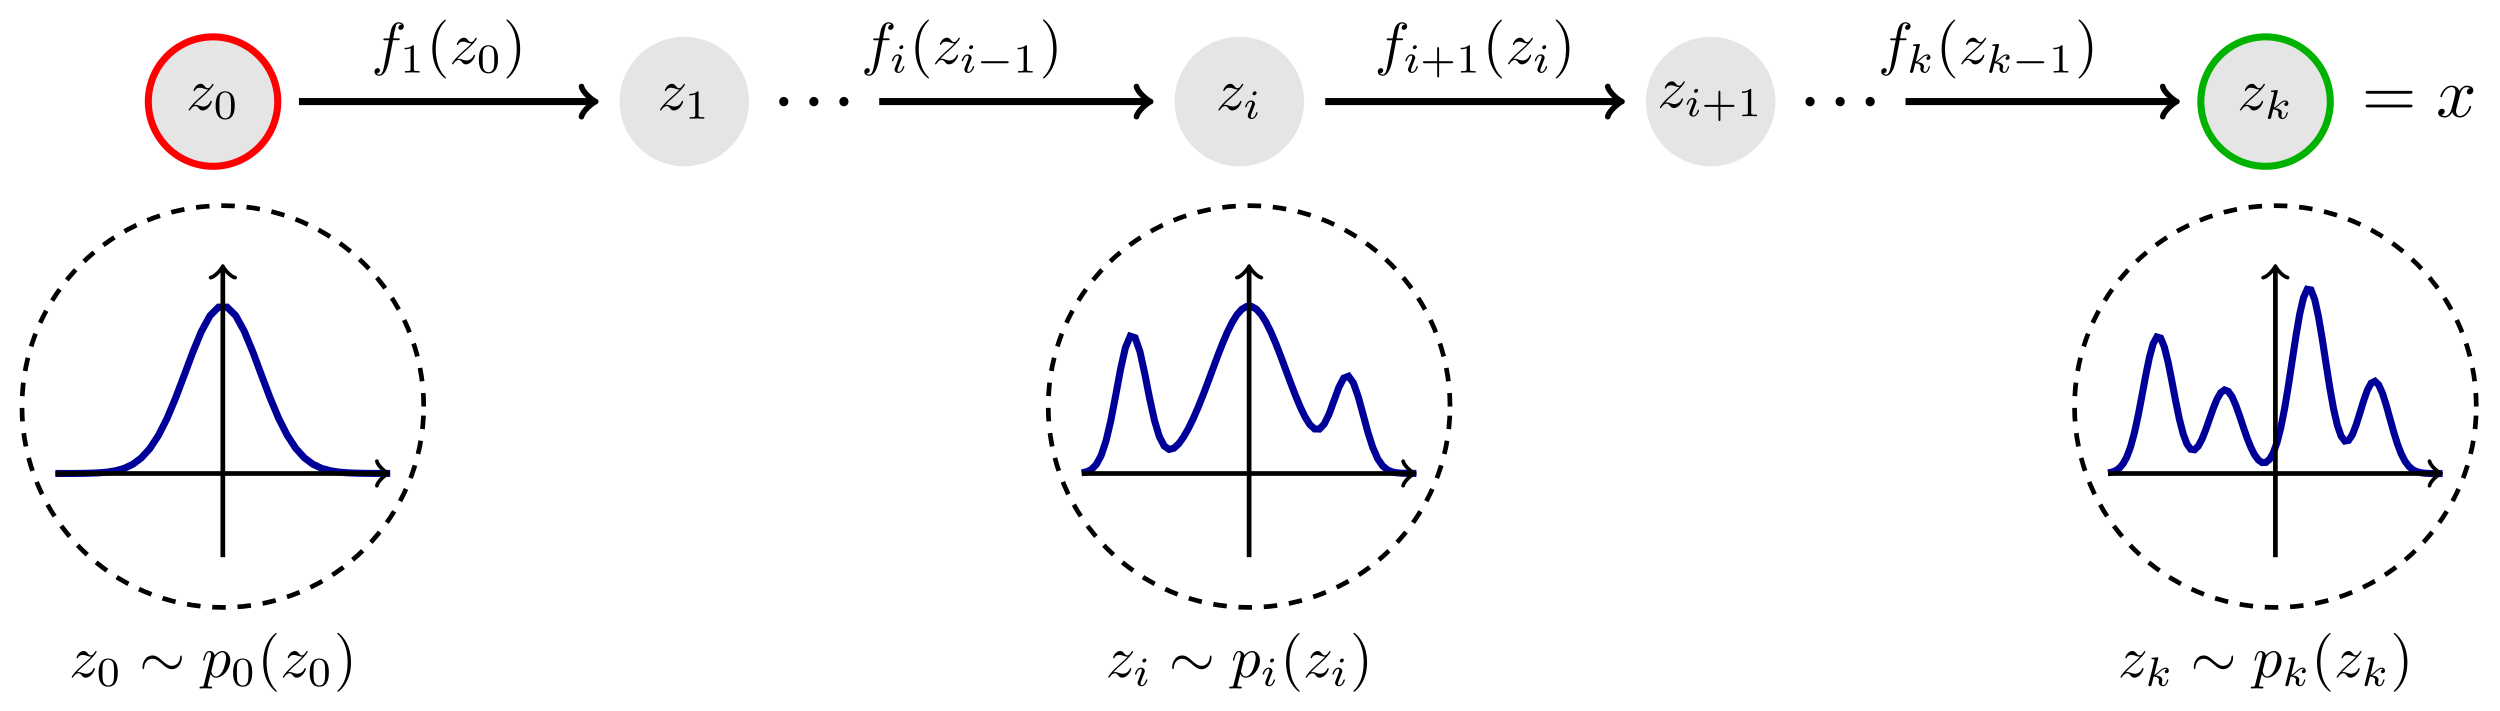 <?xml version="1.0" encoding="UTF-8" standalone="no"?>
<svg
   width="564.452"
   height="160.609"
   viewBox="0 0 423.339 120.457"
   version="1.1"
   id="svg302"
   xmlns:xlink="http://www.w3.org/1999/xlink"
   xmlns="http://www.w3.org/2000/svg"
   xmlns:svg="http://www.w3.org/2000/svg">
  <rect x="0" y="0" width="423.339" height="120.457" fill="#333333" stroke="none"/>
  <style
     id="style2">.B{overflow:visible}.C{stroke-miterlimit:10}.D{stroke:#000}.E{stroke-linecap:round}.F{stroke-linejoin:round}.G{stroke-width:1.196}.H{fill:none}.I{stroke-width:.797}.J{stroke-width:.638}.K{fill:#e5e5e5}.L{stroke-width:.956}.M{stroke-dasharray:2.291,1.993}</style>
  <defs
     id="defs58">
    <symbol
       id="A"
       class="B">
      <path
         d="m 1.328,-0.828 c 0.53,-0.578 0.828,-0.828 1.188,-1.14 l 0.968,-0.89 c 0.954,-0.922 1.172,-1.407 1.172,-1.454 0,-0.093 -0.093,-0.093 -0.1,-0.093 -0.077,0 -0.093,0.015 -0.155,0.1 -0.297,0.484 -0.5,0.64 -0.735,0.64 -0.25,0 -0.36,-0.156 -0.515,-0.328 -0.188,-0.22 -0.36,-0.422 -0.688,-0.422 -0.75,0 -1.203,0.922 -1.203,1.14 0,0.047 0.03,0.1 0.1,0.1 0.093,0 0.11,-0.047 0.14,-0.1 0.188,-0.468 0.766,-0.468 0.844,-0.468 0.203,0 0.4,0.062 0.625,0.14 0.406,0.156 0.515,0.156 0.765,0.156 -0.36,0.422 -1.187,1.14 -1.375,1.297 l -0.906,0.844 c -0.673,0.681 -1.031,1.243 -1.031,1.322 0,0.093 0.1,0.093 0.125,0.093 C 0.625,0.1 0.64,0.094 0.703,-0.016 c 0.235,-0.36 0.53,-0.625 0.86,-0.625 0.218,0 0.328,0.094 0.578,0.375 0.156,0.22 0.343,0.375 0.625,0.375 1,0 1.578,-1.265 1.578,-1.53 0,-0.048 -0.047,-0.1 -0.125,-0.1 -0.094,0 -0.1,0.062 -0.14,0.14 -0.235,0.64 -0.876,0.83 -1.204,0.83 -0.188,0 -0.375,-0.063 -0.578,-0.125 -0.344,-0.125 -0.5,-0.172 -0.703,-0.172 -0.016,0 -0.172,0 -0.266,0.03 z m 0,0"
         id="path4" />
    </symbol>
    <symbol
       id="B"
       class="B">
      <path
         d="m 3.656,-3.984 h 0.86 c 0.203,0 0.296,0 0.296,-0.204 0,-0.11 -0.093,-0.11 -0.265,-0.11 H 3.72 l 0.203,-1.14 0.25,-1.032 c 0.078,-0.187 0.25,-0.343 0.47,-0.343 0.03,0 0.296,0 0.484,0.187 A 0.557,0.557 0 0 0 4.58,-6.095 c 0,0.235 0.188,0.36 0.375,0.36 0.266,0 0.547,-0.235 0.547,-0.6 0,-0.453 -0.453,-0.687 -0.86,-0.687 -0.343,0 -0.968,0.187 -1.265,1.172 -0.063,0.203 -0.094,0.312 -0.328,1.562 H 2.36 c -0.203,0 -0.312,0 -0.312,0.188 0,0.125 0.094,0.125 0.28,0.125 H 2.984 L 2.25,-0.047 c -0.188,0.97 -0.36,1.875 -0.875,1.875 -0.047,0 -0.28,0 -0.484,-0.187 0.468,-0.032 0.562,-0.39 0.562,-0.532 0,-0.234 -0.187,-0.36 -0.375,-0.36 -0.266,0 -0.547,0.234 -0.547,0.6 0,0.437 0.438,0.687 0.844,0.687 0.547,0 0.953,-0.594 1.125,-0.97 0.328,-0.625 0.547,-1.828 0.563,-1.906 z m 0,0"
         id="path7" />
    </symbol>
    <symbol
       id="C"
       class="B">
      <path
         d="m 0.453,1.22 c -0.078,0.343 -0.1,0.406 -0.547,0.406 -0.1,0 -0.218,0 -0.218,0.188 0,0.078 0.046,0.125 0.124,0.125 l 0.83,-0.032 1,0.032 c 0.046,0 0.17,0 0.17,-0.204 0,-0.11 -0.093,-0.11 -0.234,-0.11 -0.5,0 -0.5,-0.063 -0.5,-0.156 0,-0.125 0.422,-1.75 0.484,-2 0.125,0.297 0.407,0.64 0.922,0.64 1.156,0.001 2.406,-1.453 2.406,-2.921 0,-0.938 -0.58,-1.594 -1.33,-1.594 -0.5,0 -0.984,0.36 -1.312,0.75 a 0.87,0.87 0 0 0 -0.89,-0.75 c -0.47,0 -0.657,0.4 -0.735,0.562 -0.188,0.344 -0.313,0.938 -0.313,0.97 0,0.1 0.094,0.1 0.1,0.1 0.1,0 0.1,-0.016 0.172,-0.235 0.172,-0.703 0.375,-1.188 0.734,-1.188 0.172,0 0.313,0.08 0.313,0.454 0,0.234 -0.032,0.343 -0.08,0.515 z m 1.75,-4.328 c 0.063,-0.266 0.344,-0.547 0.516,-0.704 0.36,-0.296 0.64,-0.374 0.812,-0.374 0.4,0 0.64,0.343 0.64,0.937 0,0.594 -0.327,1.734 -0.515,2.1 C 3.312,-0.438 2.844,-0.1 2.47,-0.1 1.814,-0.1 1.69,-0.928 1.69,-1 c 0,-0.016 0,-0.03 0.03,-0.156 z m 0,0"
         id="path10" />
    </symbol>
    <symbol
       id="D"
       class="B">
      <path
         d="M 3.594,-2.22 C 3.594,-2.985 3.5,-3.548 3.188,-4.032 2.968,-4.345 2.531,-4.626 1.984,-4.626 0.36,-4.625 0.36,-2.72 0.36,-2.22 c 0,0.5 0,2.36 1.625,2.36 1.6,0 1.6,-1.86 1.6,-2.36 z m -1.6,2.156 c -0.328,0 -0.75,-0.187 -0.9,-0.75 C 1,-1.22 1,-1.796 1,-2.313 1,-2.83 1,-3.359 1.094,-3.733 a 0.91,0.91 0 0 1 0.89,-0.704 c 0.375,0 0.735,0.235 0.86,0.64 0.1,0.375 0.125,0.875 0.125,1.485 0,0.515 0,1.03 -0.094,1.468 -0.14,0.64 -0.6,0.78 -0.9,0.78 z m 0,0"
         id="path13" />
    </symbol>
    <symbol
       id="E"
       class="B">
      <path
         d="m 2.328,-4.438 c 0,-0.187 0,-0.187 -0.203,-0.187 -0.453,0.438 -1.078,0.438 -1.36,0.438 v 0.25 c 0.157,0 0.626,0 1,-0.188 v 3.547 c 0,0.234 0,0.328 -0.687,0.328 H 0.812 V 0 L 2.047,-0.03 3.297,0 V -0.25 H 3.03 c -0.703,0 -0.703,-0.094 -0.703,-0.328 z m 0,0"
         id="path16" />
    </symbol>
    <symbol
       id="F"
       class="B">
      <path
         d="m 3.22,-1.578 h 2.14 c 0.094,0 0.25,0 0.25,-0.156 0,-0.188 -0.156,-0.188 -0.25,-0.188 H 3.22 v -2.14 c 0,-0.08 0,-0.25 -0.156,-0.25 -0.172,0 -0.172,0.156 -0.172,0.25 v 2.14 H 0.75 c -0.094,0 -0.266,0 -0.266,0.172 0,0.172 0.157,0.172 0.266,0.172 H 2.9 v 2.14 c 0,0.094 0,0.266 0.157,0.266 0.172,0 0.172,-0.172 0.172,-0.265 z m 0,0"
         id="path19" />
    </symbol>
    <symbol
       id="G"
       class="B">
      <path
         d="m 3.297,2.4 c 0,-0.03 0,-0.046 -0.172,-0.218 C 1.89,0.922 1.562,-0.968 1.562,-2.5 c 0,-1.734 0.375,-3.47 1.6,-4.703 0.125,-0.125 0.125,-0.14 0.125,-0.172 0,-0.078 -0.03,-0.1 -0.094,-0.1 -0.1,0 -1,0.688 -1.594,1.954 -0.499,1.083 -0.615,2.193 -0.615,3.021 0,0.78 0.1,1.984 0.657,3.125 C 2.25,1.844 3.094,2.5 3.203,2.5 3.266,2.5 3.297,2.47 3.297,2.4 Z m 0,0"
         id="path22" />
    </symbol>
    <symbol
       id="H"
       class="B">
      <path
         d="m 2.875,-2.5 c 0,-0.766 -0.1,-1.97 -0.656,-3.1 C 1.625,-6.827 0.766,-7.483 0.672,-7.483 a 0.107,0.107 0 0 0 -0.11,0.109 c 0,0.03 0,0.047 0.188,0.234 0.984,0.985 1.547,2.563 1.547,4.64 0,1.72 -0.36,3.47 -1.594,4.72 -0.14,0.125 -0.14,0.14 -0.14,0.172 0,0.062 0.046,0.11 0.11,0.11 0.094,0 1,-0.688 1.578,-1.953 0.516,-1.094 0.625,-2.203 0.625,-3.047 z m 0,0"
         id="path25" />
    </symbol>
    <symbol
       id="I"
       class="B">
      <path
         d="M 2.266,-4.36 A 0.276,0.276 0 0 0 1.984,-4.625 c -0.187,0 -0.4,0.188 -0.4,0.4 0,0.1 0.078,0.266 0.28,0.266 0.188,0 0.4,-0.203 0.4,-0.4 z m -1.422,3.55 c -0.031,0.09 -0.064,0.17 -0.064,0.294 0,0.33 0.266,0.58 0.656,0.58 0.688,0 1,-0.954 1,-1.063 0,-0.094 -0.093,-0.094 -0.11,-0.094 -0.094,0 -0.1,0.047 -0.14,0.125 -0.157,0.563 -0.454,0.844 -0.735,0.844 -0.14,0 -0.172,-0.094 -0.172,-0.25 0,-0.156 0.047,-0.28 0.1,-0.438 l 0.218,-0.562 0.344,-0.9 A 0.5,0.5 0 0 0 2,-2.486 C 2,-2.814 1.72,-3.079 1.344,-3.079 0.64,-3.078 0.328,-2.125 0.328,-2 c 0,0.078 0.094,0.078 0.125,0.078 0.094,0 0.094,-0.03 0.125,-0.1 0.172,-0.593 0.485,-0.843 0.735,-0.843 0.11,0 0.17,0.047 0.17,0.234 0,0.172 -0.03,0.266 -0.203,0.704 z m 0,0"
         id="path28" />
    </symbol>
    <symbol
       id="J"
       class="B">
      <path
         d="m 2.188,-4.625 c 0,-0.016 0.015,-0.1 0.015,-0.1 0,-0.046 -0.015,-0.11 -0.1,-0.11 -0.14,0 -0.718,0.063 -0.9,0.078 -0.047,0 -0.156,0.016 -0.156,0.157 0,0.093 0.1,0.093 0.187,0.093 0.33,0 0.33,0.063 0.33,0.1 0,0.037 -0.016,0.093 -0.016,0.156 l -0.985,3.939 c -0.047,0.124 -0.047,0.14 -0.047,0.156 0,0.1 0.093,0.218 0.25,0.218 0.187,0 0.265,-0.124 0.312,-0.28 0.016,-0.032 0.313,-1.266 0.344,-1.36 0.5,0.047 0.9,0.22 0.9,0.578 0,0.03 0,0.063 -0.015,0.14 -0.03,0.094 -0.03,0.14 -0.03,0.22 0,0.484 0.406,0.703 0.75,0.703 0.67,0 0.875,-1.047 0.875,-1.063 0,-0.094 -0.08,-0.094 -0.1,-0.094 -0.094,0 -0.1,0.047 -0.14,0.172 -0.08,0.297 -0.266,0.797 -0.6,0.797 -0.187,0 -0.25,-0.172 -0.25,-0.36 0,-0.124 0,-0.14 0.047,-0.312 A 0.724,0.724 0 0 0 2.89,-1.016 c 0,-0.625 -0.828,-0.718 -1.125,-0.734 0.204,-0.125 0.454,-0.36 0.58,-0.47 0.36,-0.328 0.703,-0.656 1.093,-0.656 0.078,0 0.172,0.016 0.235,0.094 a 0.396,0.396 0 0 0 -0.36,0.39 c 0,0.14 0.1,0.25 0.266,0.25 a 0.41,0.41 0 0 0 0.406,-0.437 0.5,0.5 0 0 0 -0.531,-0.5 c -0.406,0 -0.766,0.297 -1.125,0.625 -0.297,0.265 -0.516,0.484 -0.813,0.6 z m 0,0"
         id="path31" />
    </symbol>
    <symbol
       id="K"
       class="B">
      <path
         d="m 2.36,-0.781 a 0.784,0.784 0 0 0 -0.782,-0.781 0.78,0.78 0 0 0 -0.766,0.78 0.774,0.774 0 1 0 1.547,0 z m 0,0"
         id="path34" />
    </symbol>
    <symbol
       id="L"
       class="B">
      <path
         d="m 5.188,-1.578 c 0.11,0 0.28,0 0.28,-0.156 0,-0.188 -0.17,-0.188 -0.28,-0.188 H 1.03 c -0.1,0 -0.28,0 -0.28,0.172 0,0.172 0.156,0.172 0.28,0.172 z m 0,0"
         id="path37" />
    </symbol>
    <symbol
       id="M"
       class="B">
      <path
         d="m 8.22,-3.906 c 0.172,0 0.406,0 0.406,-0.235 0,-0.25 -0.234,-0.25 -0.406,-0.25 H 1.063 c -0.172,0 -0.39,0 -0.39,0.25 0,0.235 0.22,0.235 0.406,0.235 z m 0,2.312 c 0.172,0 0.406,0 0.406,-0.234 0,-0.234 -0.234,-0.234 -0.406,-0.234 H 1.08 c -0.188,0 -0.407,0 -0.407,0.234 0,0.234 0.22,0.234 0.4,0.234 z m 0,0"
         id="path40" />
    </symbol>
    <symbol
       id="N"
       class="B">
      <path
         d="m 4,-3.6 c 0.063,-0.312 0.344,-1.406 1.172,-1.406 0.062,0 0.344,0 0.594,0.157 a 0.678,0.678 0 0 0 -0.563,0.64 c 0,0.188 0.125,0.422 0.453,0.422 0.266,0 0.64,-0.22 0.64,-0.703 0,-0.6 -0.702,-0.78 -1.11,-0.78 -0.687,0 -1.11,0.625 -1.25,0.906 C 3.64,-5.144 2.983,-5.27 2.64,-5.27 1.406,-5.28 0.72,-3.734 0.72,-3.438 c 0,0.1 0.125,0.1 0.14,0.1 0.094,0 0.125,-0.016 0.157,-0.125 0.406,-1.266 1.203,-1.563 1.61,-1.563 0.22,0 0.64,0.1 0.64,0.797 0,0.375 -0.203,1.172 -0.64,2.844 -0.203,0.734 -0.6,1.25 -1.14,1.25 -0.08,0 -0.344,0 -0.594,-0.156 0.296,-0.063 0.562,-0.313 0.562,-0.656 0,-0.313 -0.266,-0.407 -0.453,-0.407 -0.36,0 -0.656,0.297 -0.656,0.688 0,0.547 0.594,0.78 1.125,0.78 0.797,0 1.218,-0.828 1.25,-0.906 a 1.32,1.32 0 0 0 1.297,0.906 c 1.234,0 1.906,-1.53 1.906,-1.828 0,-0.125 -0.094,-0.125 -0.14,-0.125 -0.1,0 -0.126,0.047 -0.157,0.125 -0.4,1.28 -1.203,1.578 -1.578,1.578 -0.47,0 -0.672,-0.4 -0.672,-0.797 0,-0.265 0.078,-0.53 0.203,-1.047 z m 0,0"
         id="path43" />
    </symbol>
    <symbol
       id="O"
       class="B">
      <path
         d="m 7.203,-3.328 c 0,-0.22 -0.062,-0.328 -0.14,-0.328 -0.047,0 -0.14,0.078 -0.14,0.265 -0.047,0.954 -0.703,1.5 -1.406,1.5 -0.625,0 -1.094,-0.42 -1.594,-0.843 -0.5,-0.47 -1.016,-0.922 -1.703,-0.922 -1.078,0 -1.672,1.094 -1.672,2 0,0.328 0.125,0.328 0.14,0.328 0.1,0 0.14,-0.203 0.14,-0.234 0.047,-1.094 0.78,-1.532 1.4,-1.532 0.626,0 1.1,0.422 1.595,0.844 0.515,0.47 1.03,0.922 1.703,0.922 1.093,0 1.687,-1.094 1.687,-2 z m 0,0"
         id="path46" />
    </symbol>
    <clipPath
       id="P">
      <path
         d="M 0,0 H 423.34 V 120.457 H 0 Z m 0,0"
         id="path49" />
    </clipPath>
    <clipPath
       id="Q">
      <path
         d="m 340,23 h 83.34 v 92 H 340 Z m 0,0"
         id="path52" />
    </clipPath>
    <clipPath
       id="R">
      <path
         d="m 340,32 h 83.34 V 98 H 340 Z m 0,0"
         id="path55" />
    </clipPath>
  </defs>
  <g
     clip-path="url(#P)"
     id="g62"
     transform="translate(-5.7924371e-4)">
    <path
       d="M 0,120.457 H 424.93 V -0.453 H 0 Z m 0,0"
       fill="#ffffff"
       id="path60" />
  </g>
  <path
     d="m 47.034,17.2 a 10.96,10.96 0 0 0 -10.96,-10.958 10.96,10.96 0 0 0 -10.958,10.957 10.96,10.96 0 0 0 10.957,10.961 10.96,10.96 0 0 0 10.961,-10.96 z m 0,0"
     stroke="#ff0000"
     class="C G K"
     id="path64" />
  <use
     xlink:href="#A"
     x="31.523"
     y="18.599"
     id="use66"
     transform="translate(-5.7924371e-4)" />
  <use
     xlink:href="#D"
     x="36.157"
     y="20.093"
     id="use68"
     transform="translate(-5.7924371e-4)" />
  <path
     d="m 126.839,17.2 a 10.96,10.96 0 0 0 -10.957,-10.958 10.96,10.96 0 0 0 -10.961,10.957 10.96,10.96 0 0 0 10.96,10.961 10.96,10.96 0 0 0 10.958,-10.96 z m 0,0"
     class="K"
     id="path70" />
  <use
     xlink:href="#A"
     x="111.33"
     y="18.599"
     id="use72"
     transform="translate(-5.7924371e-4)" />
  <use
     xlink:href="#E"
     x="115.963"
     y="20.093"
     id="use74"
     transform="translate(-5.7924371e-4)" />
  <g
     class="C D H"
     id="g80"
     transform="translate(-5.7924371e-4)">
    <path
       d="m 50.62,17.2 h 49.758"
       class="G"
       id="path76" />
    <path
       d="m 98.47,14.652 c 0.156,0.953 1.9,2.39 2.4,2.547 -0.48,0.16 -2.234,1.598 -2.4,2.55"
       class="E F L"
       id="path78" />
  </g>
  <use
     xlink:href="#B"
     x="62.879"
     y="10.792"
     id="use82"
     transform="translate(-5.7924371e-4)" />
  <use
     xlink:href="#E"
     x="67.756"
     y="12.287"
     id="use84"
     transform="translate(-5.7924371e-4)" />
  <use
     xlink:href="#G"
     x="72.226"
     y="10.792"
     id="use86"
     transform="translate(-5.7924371e-4)" />
  <use
     xlink:href="#A"
     x="76.1"
     y="10.792"
     id="use88"
     transform="translate(-5.7924371e-4)" />
  <use
     xlink:href="#D"
     x="80.733"
     y="12.287"
     id="use90"
     transform="translate(-5.7924371e-4)" />
  <use
     xlink:href="#H"
     x="85.202"
     y="10.792"
     id="use92"
     transform="translate(-5.7924371e-4)" />
  <path
     d="m 220.819,17.2 a 10.96,10.96 0 0 0 -10.957,-10.958 10.96,10.96 0 0 0 -10.96,10.957 10.96,10.96 0 0 0 10.96,10.961 10.96,10.96 0 0 0 10.957,-10.96 z m 0,0"
     class="K"
     id="path94" />
  <use
     xlink:href="#A"
     x="205.885"
     y="18.599"
     id="use96"
     transform="translate(-5.7924371e-4)" />
  <use
     xlink:href="#I"
     x="210.518"
     y="20.093"
     id="use98"
     transform="translate(-5.7924371e-4)" />
  <path
     d="m 300.629,17.2 a 10.96,10.96 0 0 0 -10.957,-10.958 10.96,10.96 0 0 0 -10.961,10.957 10.96,10.96 0 0 0 10.96,10.961 10.96,10.96 0 0 0 10.958,-10.96 z m 0,0"
     class="K"
     id="path100" />
  <use
     xlink:href="#A"
     x="280.648"
     y="18.184"
     id="use102"
     transform="translate(-5.7924371e-4)" />
  <use
     xlink:href="#I"
     x="285.281"
     y="19.678"
     id="use104"
     transform="translate(-5.7924371e-4)" />
  <use
     xlink:href="#F"
     x="288.1"
     y="19.678"
     id="use106"
     transform="translate(-5.7924371e-4)" />
  <use
     xlink:href="#E"
     x="294.216"
     y="19.678"
     id="use108"
     transform="translate(-5.7924371e-4)" />
  <g
     class="C D H"
     id="g114"
     transform="translate(-5.7924371e-4)">
    <path
       d="m 224.406,17.2 h 49.762"
       class="G"
       id="path110" />
    <path
       d="m 272.254,14.652 c 0.16,0.953 1.914,2.39 2.4,2.547 -0.476,0.16 -2.23,1.598 -2.4,2.55"
       class="E F L"
       id="path112" />
  </g>
  <use
     xlink:href="#B"
     x="232.773"
     y="10.792"
     id="use116"
     transform="translate(-5.7924371e-4)" />
  <use
     xlink:href="#I"
     x="237.651"
     y="12.287"
     id="use118"
     transform="translate(-5.7924371e-4)" />
  <use
     xlink:href="#F"
     x="240.469"
     y="12.287"
     id="use120"
     transform="translate(-5.7924371e-4)" />
  <use
     xlink:href="#E"
     x="246.585"
     y="12.287"
     id="use122"
     transform="translate(-5.7924371e-4)" />
  <use
     xlink:href="#G"
     x="251.055"
     y="10.792"
     id="use124"
     transform="translate(-5.7924371e-4)" />
  <use
     xlink:href="#A"
     x="254.929"
     y="10.792"
     id="use126"
     transform="translate(-5.7924371e-4)" />
  <use
     xlink:href="#I"
     x="259.562"
     y="12.287"
     id="use128"
     transform="translate(-5.7924371e-4)" />
  <use
     xlink:href="#H"
     x="262.879"
     y="10.792"
     id="use130"
     transform="translate(-5.7924371e-4)" />
  <g
     class="C D H"
     id="g136"
     transform="translate(-5.7924371e-4)">
    <path
       d="m 148.887,17.2 h 45.472"
       class="G"
       id="path132" />
    <path
       d="m 192.45,14.652 c 0.16,0.953 1.9,2.39 2.4,2.547 -0.48,0.16 -2.23,1.598 -2.4,2.55"
       class="E F L"
       id="path134" />
  </g>
  <use
     xlink:href="#K"
     x="131.138"
     y="17.976"
     id="use138"
     transform="translate(-5.7924371e-4)" />
  <use
     xlink:href="#K"
     x="136.233"
     y="17.976"
     id="use140"
     transform="translate(-5.7924371e-4)" />
  <use
     xlink:href="#K"
     x="141.318"
     y="17.976"
     id="use142"
     transform="translate(-5.7924371e-4)" />
  <use
     xlink:href="#B"
     x="145.825"
     y="10.792"
     id="use144"
     transform="translate(-5.7924371e-4)" />
  <use
     xlink:href="#I"
     x="150.703"
     y="12.287"
     id="use146"
     transform="translate(-5.7924371e-4)" />
  <use
     xlink:href="#G"
     x="154.019"
     y="10.792"
     id="use148"
     transform="translate(-5.7924371e-4)" />
  <use
     xlink:href="#A"
     x="157.894"
     y="10.792"
     id="use150"
     transform="translate(-5.7924371e-4)" />
  <use
     xlink:href="#I"
     x="162.527"
     y="12.287"
     id="use152"
     transform="translate(-5.7924371e-4)" />
  <use
     xlink:href="#L"
     x="165.346"
     y="12.287"
     id="use154"
     transform="translate(-5.7924371e-4)" />
  <use
     xlink:href="#E"
     x="171.572"
     y="12.287"
     id="use156"
     transform="translate(-5.7924371e-4)" />
  <use
     xlink:href="#H"
     x="176.042"
     y="10.792"
     id="use158"
     transform="translate(-5.7924371e-4)" />
  <path
     d="m 394.599,17.2 a 10.96,10.96 0 0 0 -10.958,-10.958 10.96,10.96 0 0 0 -10.96,10.957 10.96,10.96 0 0 0 10.96,10.961 10.96,10.96 0 0 0 10.957,-10.96 z m 0,0"
     stroke="#00b200"
     class="C G K"
     id="path160" />
  <use
     xlink:href="#A"
     x="378.878"
     y="18.599"
     id="use162"
     transform="translate(-5.7924371e-4)" />
  <use
     xlink:href="#J"
     x="383.512"
     y="20.093"
     id="use164"
     transform="translate(-5.7924371e-4)" />
  <g
     class="C D H"
     id="g170"
     transform="translate(-5.7924371e-4)">
    <path
       d="m 322.676,17.2 h 45.472"
       class="G"
       id="path166" />
    <path
       d="m 366.234,14.652 c 0.16,0.953 1.914,2.39 2.395,2.547 -0.48,0.16 -2.234,1.598 -2.395,2.55"
       class="E F L"
       id="path168" />
  </g>
  <use
     xlink:href="#K"
     x="304.924"
     y="17.976"
     id="use172"
     transform="translate(-5.7924371e-4)" />
  <use
     xlink:href="#K"
     x="310.019"
     y="17.976"
     id="use174"
     transform="translate(-5.7924371e-4)" />
  <use
     xlink:href="#K"
     x="315.104"
     y="17.976"
     id="use176"
     transform="translate(-5.7924371e-4)" />
  <use
     xlink:href="#B"
     x="318.026"
     y="10.792"
     id="use178"
     transform="translate(-5.7924371e-4)" />
  <use
     xlink:href="#J"
     x="322.903"
     y="12.287"
     id="use180"
     transform="translate(-5.7924371e-4)" />
  <use
     xlink:href="#G"
     x="327.805"
     y="10.792"
     id="use182"
     transform="translate(-5.7924371e-4)" />
  <use
     xlink:href="#A"
     x="331.679"
     y="10.792"
     id="use184"
     transform="translate(-5.7924371e-4)" />
  <use
     xlink:href="#J"
     x="336.313"
     y="12.287"
     id="use186"
     transform="translate(-5.7924371e-4)" />
  <use
     xlink:href="#L"
     x="340.716"
     y="12.287"
     id="use188"
     transform="translate(-5.7924371e-4)" />
  <use
     xlink:href="#E"
     x="346.943"
     y="12.287"
     id="use190"
     transform="translate(-5.7924371e-4)" />
  <use
     xlink:href="#H"
     x="351.412"
     y="10.792"
     id="use192"
     transform="translate(-5.7924371e-4)" />
  <use
     xlink:href="#M"
     x="399.904"
     y="19.775"
     id="use194"
     transform="translate(-5.7924371e-4)" />
  <use
     xlink:href="#N"
     x="412.524"
     y="19.775"
     id="use196"
     transform="translate(-5.7924371e-4)" />
  <g
     class="C H"
     id="g212"
     transform="translate(-5.7924371e-4)">
    <path
       d="M 71.75,68.84 C 71.75,50.055 56.523,34.824 37.734,34.824 18.945,34.824 3.72,50.054 3.72,68.84 c 0,18.786 15.23,34.02 34.015,34.02 18.785,0 34.015,-15.23 34.015,-34.02 z m 0,0"
       class="D I M"
       id="path198" />
    <path
       d="m 9.387,80.18 h 1.453 l 1.453,-0.008 1.457,-0.012 1.453,-0.03 1.453,-0.063 1.453,-0.12 1.453,-0.23 1.454,-0.406 1.453,-0.684 1.453,-1.082 1.453,-1.598 1.453,-2.215 1.453,-2.87 1.453,-3.465 1.453,-3.848 1.454,-3.895 1.453,-3.515 1.453,-2.672 1.453,-1.455 1.453,-0.004 1.453,1.437 1.457,2.66 1.453,3.508 1.454,3.9 1.453,3.847 1.453,3.47 1.453,2.874 1.453,2.223 1.453,1.605 1.453,1.082 1.453,0.688 1.454,0.4 1.453,0.234 1.453,0.12 1.453,0.063 1.453,0.027 1.453,0.016 2.906,0.008"
       stroke="#000099"
       class="G"
       id="path200" />
    <g
       class="D"
       id="g210">
      <path
         d="M 9.387,80.18 H 65.375"
         class="I"
         id="path202" />
      <path
         d="m 63.82,78.1 c 0.13,0.777 1.555,1.94 1.942,2.07 -0.387,0.13 -1.813,1.297 -1.942,2.074"
         class="E F J"
         id="path204" />
      <path
         d="m 37.734,94.352 v -48.9"
         class="I"
         id="path206" />
      <path
         d="m 35.664,47.008 c 0.777,-0.13 1.94,-1.555 2.07,-1.942 0.13,0.387 1.297,1.813 2.075,1.942"
         class="E F J"
         id="path208" />
    </g>
  </g>
  <use
     xlink:href="#A"
     x="11.715"
     y="114.646"
     id="use214"
     transform="translate(-5.7924371e-4)" />
  <use
     xlink:href="#D"
     x="16.348"
     y="116.14"
     id="use216"
     transform="translate(-5.7924371e-4)" />
  <use
     xlink:href="#O"
     x="23.585"
     y="114.646"
     id="use218"
     transform="translate(-5.7924371e-4)" />
  <use
     xlink:href="#C"
     x="34.101"
     y="114.646"
     id="use220"
     transform="translate(-5.7924371e-4)" />
  <use
     xlink:href="#D"
     x="39.114"
     y="116.14"
     id="use222"
     transform="translate(-5.7924371e-4)" />
  <use
     xlink:href="#G"
     x="43.583"
     y="114.646"
     id="use224"
     transform="translate(-5.7924371e-4)" />
  <use
     xlink:href="#A"
     x="47.457"
     y="114.646"
     id="use226"
     transform="translate(-5.7924371e-4)" />
  <use
     xlink:href="#D"
     x="52.09"
     y="116.14"
     id="use228"
     transform="translate(-5.7924371e-4)" />
  <use
     xlink:href="#H"
     x="56.56"
     y="114.646"
     id="use230"
     transform="translate(-5.7924371e-4)" />
  <g
     class="C H"
     id="g246"
     transform="translate(-5.7924371e-4)">
    <path
       d="m 245.54,68.84 c 0,-18.785 -15.23,-34.016 -34.02,-34.016 -18.79,0 -34.016,15.23 -34.016,34.016 0,18.786 15.23,34.02 34.016,34.02 18.786,0 34.02,-15.23 34.02,-34.02 z m 0,0"
       class="D I M"
       id="path232" />
    <path
       d="m 183.176,80.074 0.82,-0.176 0.82,-0.4 0.82,-0.836 0.825,-1.52 0.82,-2.456 0.82,-3.465 0.825,-4.262 0.82,-4.422 0.82,-3.648 0.82,-1.97 0.825,0.27 0.82,2.347 0.82,3.754 0.82,4.184 0.825,3.734 0.82,2.727 0.82,1.586 0.825,0.578 0.82,-0.207 0.82,-0.758 0.82,-1.145 0.825,-1.445 0.82,-1.683 0.82,-1.887 0.82,-2.05 0.824,-2.173 0.82,-2.22 0.82,-2.207 0.825,-2.11 0.82,-1.93 0.82,-1.664 0.82,-1.328 0.824,-0.926 0.82,-0.472 0.82,-0.004 0.825,0.47 0.82,0.9 0.82,1.316 0.82,1.66 0.824,1.926 0.82,2.106 1.64,4.417 0.824,2.145 0.82,1.984 0.82,1.723 0.824,1.332 0.82,0.766 0.82,0.023 0.82,-0.86 0.824,-1.7 1.64,-4.493 0.82,-1.57 0.825,-0.328 0.82,1.117 0.82,2.34 0.824,3.008 0.82,3.03 0.82,2.563 0.82,1.883 0.825,1.21 0.82,0.692 0.82,0.35 0.824,0.16 0.82,0.067 0.82,0.023 0.82,0.016 h 0.825"
       stroke="#000099"
       class="G"
       id="path234" />
    <g
       class="D"
       id="g244">
      <path
         d="M 183.176,80.18 H 239.16"
         class="I"
         id="path236" />
      <path
         d="m 237.605,78.1 c 0.13,0.777 1.555,1.94 1.946,2.07 -0.4,0.13 -1.817,1.297 -1.946,2.074"
         class="E F J"
         id="path238" />
      <path
         d="m 211.52,94.352 v -48.9"
         class="I"
         id="path240" />
      <path
         d="m 209.45,47.008 c 0.777,-0.13 1.94,-1.555 2.07,-1.942 0.132,0.387 1.296,1.813 2.074,1.942"
         class="E F J"
         id="path242" />
    </g>
  </g>
  <use
     xlink:href="#A"
     x="187.23"
     y="114.646"
     id="use248"
     transform="translate(-5.7924371e-4)" />
  <use
     xlink:href="#I"
     x="191.863"
     y="116.14"
     id="use250"
     transform="translate(-5.7924371e-4)" />
  <use
     xlink:href="#O"
     x="197.947"
     y="114.646"
     id="use252"
     transform="translate(-5.7924371e-4)" />
  <use
     xlink:href="#C"
     x="208.463"
     y="114.646"
     id="use254"
     transform="translate(-5.7924371e-4)" />
  <use
     xlink:href="#I"
     x="213.475"
     y="116.14"
     id="use256"
     transform="translate(-5.7924371e-4)" />
  <use
     xlink:href="#G"
     x="216.792"
     y="114.646"
     id="use258"
     transform="translate(-5.7924371e-4)" />
  <use
     xlink:href="#A"
     x="220.667"
     y="114.646"
     id="use260"
     transform="translate(-5.7924371e-4)" />
  <use
     xlink:href="#I"
     x="225.3"
     y="116.14"
     id="use262"
     transform="translate(-5.7924371e-4)" />
  <use
     xlink:href="#H"
     x="228.617"
     y="114.646"
     id="use264"
     transform="translate(-5.7924371e-4)" />
  <g
     clip-path="url(#Q)"
     class="C D H I M"
     id="g268"
     transform="translate(-5.7924371e-4)">
    <path
       d="m 419.32,68.84 c 0,-18.785 -15.226,-34.016 -34.015,-34.016 -18.789,0 -34.015,15.23 -34.015,34.016 0,18.786 15.23,34.02 34.016,34.02 18.786,0 34.015,-15.23 34.015,-34.02 z m 0,0"
       id="path266" />
  </g>
  <g
     clip-path="url(#R)"
     class="C G H"
     id="g272"
     transform="translate(-5.7924371e-4)">
    <path
       d="m 356.96,80.074 0.638,-0.12 0.636,-0.243 0.637,-0.434 0.637,-0.738 0.637,-1.164 0.636,-1.707 0.637,-2.324 0.637,-2.9 0.636,-3.33 0.637,-3.437 0.637,-3.12 0.633,-2.34 0.636,-1.16 0.637,0.187 0.637,1.532 0.637,2.582 0.636,3.2 0.637,3.36 0.637,3.073 0.636,2.485 0.637,1.707 0.637,0.887 0.637,0.093 0.636,-0.605 0.637,-1.188 0.637,-1.597 0.636,-1.82 0.637,-1.8 0.637,-1.57 0.637,-1.097 0.636,-0.46 0.637,0.246 0.637,0.902 0.636,1.446 0.637,1.793 0.637,1.906 0.637,1.84 0.636,1.6 0.637,1.262 0.637,0.867 0.636,0.438 0.637,-0.02 0.637,-0.54 0.637,-1.12 0.636,-1.8 0.637,-2.507 0.637,-3.23 0.637,-3.844 0.636,-4.207 0.637,-4.176 0.637,-3.715 0.636,-2.742 0.637,-1.445 0.637,0.12 0.637,1.634 0.636,2.925 0.637,3.778 0.637,4.156 0.636,4.066 0.637,3.555 0.637,2.78 0.637,1.84 0.636,0.848 0.637,-0.113 0.637,-0.96 0.636,-1.633 0.637,-2.035 0.637,-2.086 0.637,-1.8 0.636,-1.176 0.637,-0.328 0.637,0.606 0.637,1.414 0.636,2.01 0.637,2.297 0.637,2.278 0.636,2.03 0.637,1.66 0.637,1.24 0.637,0.86 0.636,0.55 0.637,0.33 0.637,0.187 0.636,0.094 0.637,0.047 0.637,0.023 1.273,0.016 h 0.637"
       stroke="#000099"
       id="path270" />
  </g>
  <g
     class="C D H"
     id="g282"
     transform="translate(-5.7924371e-4)">
    <path
       d="m 356.96,80.18 h 55.985"
       class="I"
       id="path274" />
    <path
       d="m 411.4,78.1 c 0.13,0.777 1.555,1.94 1.942,2.07 -0.387,0.13 -1.812,1.297 -1.94,2.074"
       class="E F J"
       id="path276" />
    <path
       d="m 385.305,94.352 v -48.9"
       class="I"
       id="path278" />
    <path
       d="m 383.234,47.008 c 0.778,-0.13 1.942,-1.555 2.07,-1.942 0.13,0.387 1.298,1.813 2.075,1.942"
       class="E F J"
       id="path280" />
  </g>
  <use
     xlink:href="#A"
     x="358.638"
     y="114.646"
     id="use284"
     transform="translate(-5.7924371e-4)" />
  <use
     xlink:href="#J"
     x="363.271"
     y="116.14"
     id="use286"
     transform="translate(-5.7924371e-4)" />
  <use
     xlink:href="#O"
     x="370.94"
     y="114.646"
     id="use288"
     transform="translate(-5.7924371e-4)" />
  <use
     xlink:href="#C"
     x="381.456"
     y="114.646"
     id="use290"
     transform="translate(-5.7924371e-4)" />
  <use
     xlink:href="#J"
     x="386.469"
     y="116.14"
     id="use292"
     transform="translate(-5.7924371e-4)" />
  <use
     xlink:href="#G"
     x="391.37"
     y="114.646"
     id="use294"
     transform="translate(-5.7924371e-4)" />
  <use
     xlink:href="#A"
     x="395.245"
     y="114.646"
     id="use296"
     transform="translate(-5.7924371e-4)" />
  <use
     xlink:href="#J"
     x="399.878"
     y="116.14"
     id="use298"
     transform="translate(-5.7924371e-4)" />
  <use
     xlink:href="#H"
     x="404.78"
     y="114.646"
     id="use300"
     transform="translate(-5.7924371e-4)" />
</svg>
